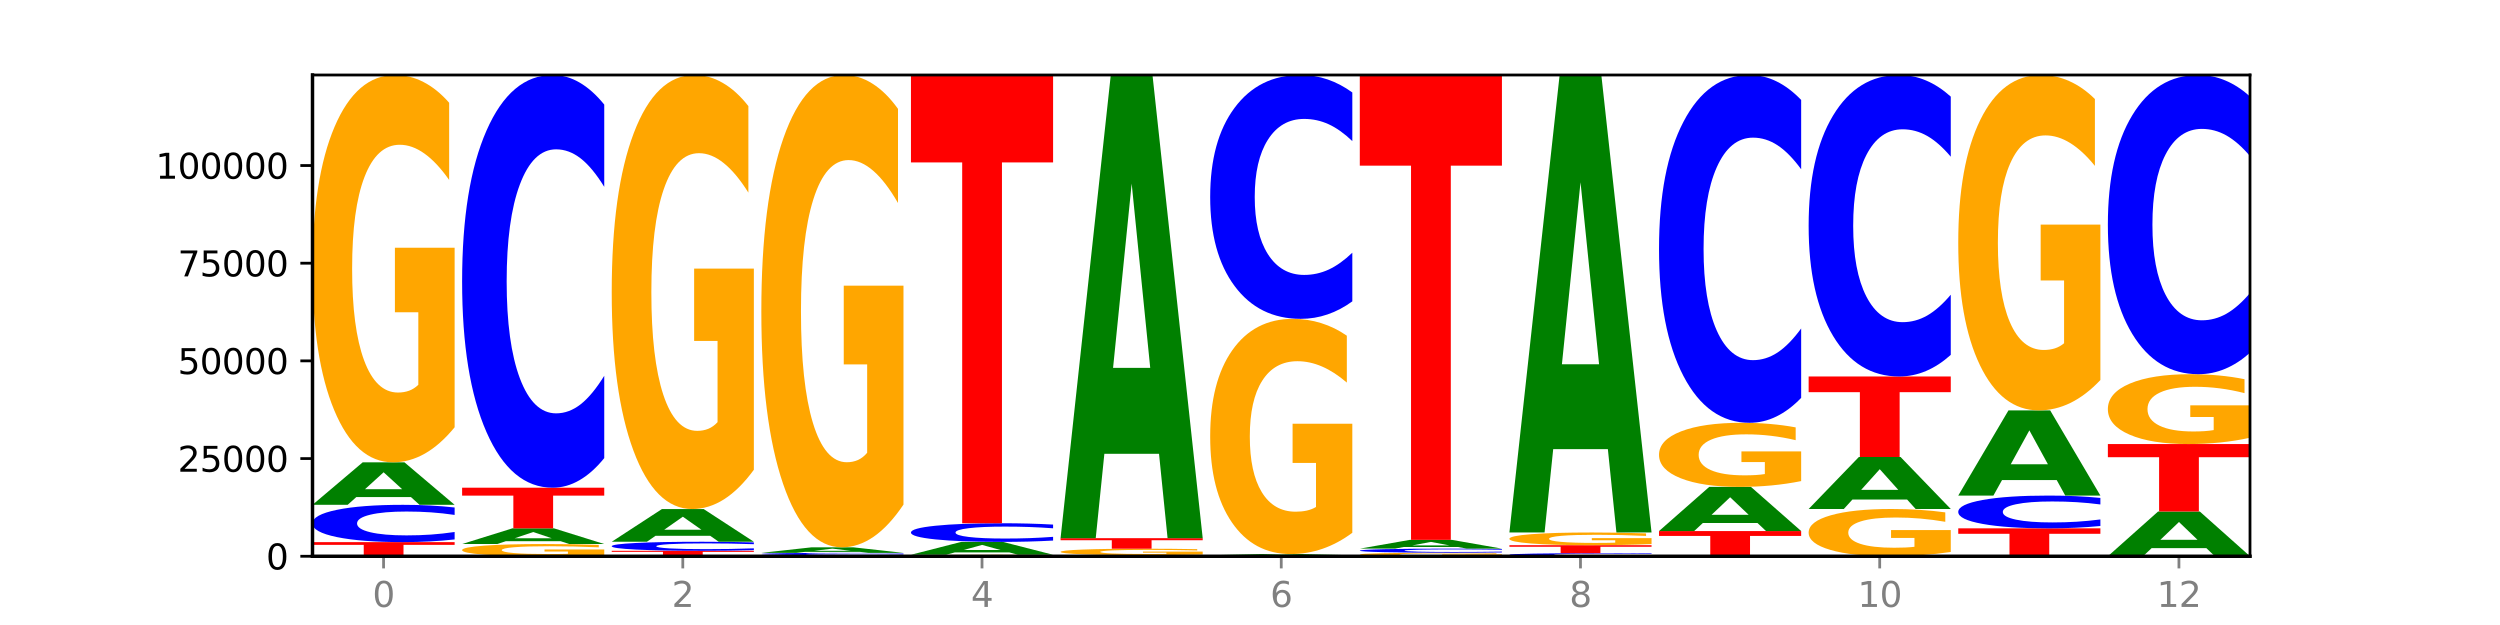 <?xml version="1.0" encoding="utf-8" standalone="no"?>
<!DOCTYPE svg PUBLIC "-//W3C//DTD SVG 1.1//EN"
  "http://www.w3.org/Graphics/SVG/1.1/DTD/svg11.dtd">
<svg xmlns:xlink="http://www.w3.org/1999/xlink" width="720pt" height="180pt" viewBox="0 0 720 180" xmlns="http://www.w3.org/2000/svg" version="1.1">
 <defs>
  <style type="text/css">*{stroke-linejoin: round; stroke-linecap: butt}</style>
 </defs>
 <g id="figure_1">
  <g id="patch_1">
   <path d="M 0 180 
L 720 180 
L 720 0 
L 0 0 
z
" style="fill: #ffffff"/>
  </g>
  <g id="axes_1">
   <g id="patch_2">
    <path d="M 90 160.2 
L 648 160.2 
L 648 21.6 
L 90 21.6 
z
" style="fill: #ffffff"/>
   </g>
   <g id="line2d_1">
    <path d="M 90 160.2 
L 648 160.2 
" clip-path="url(#pcf49da3559)" style="fill: none; stroke: #000000; stroke-width: 0.5; stroke-linecap: square"/>
   </g>
   <g id="patch_3">
    <path d="M 90 156.128 
L 130.934 156.128 
L 130.934 156.922 
L 116.208 156.922 
L 116.208 160.2 
L 104.755 160.2 
L 104.755 156.922 
L 90 156.922 
L 90 156.128 
z
" clip-path="url(#pcf49da3559)" style="fill: #ff0000"/>
   </g>
   <g id="patch_4">
    <path d="M 130.934 155.358 
Q 127.51 155.739 123.808 155.932 
Q 120.105 156.128 116.073 156.128 
Q 104.047 156.128 97.024 154.681 
Q 90 153.235 90 150.761 
Q 90 148.278 97.024 146.834 
Q 104.047 145.388 116.073 145.388 
Q 120.105 145.388 123.808 145.583 
Q 127.51 145.776 130.934 146.157 
L 130.934 148.298 
Q 127.479 147.793 124.127 147.557 
Q 120.776 147.322 117.073 147.322 
Q 110.431 147.322 106.625 148.238 
Q 102.83 149.152 102.83 150.761 
Q 102.83 152.363 106.625 153.279 
Q 110.431 154.193 117.073 154.193 
Q 120.776 154.193 124.127 153.958 
Q 127.479 153.72 130.934 153.215 
L 130.934 155.358 
z
" clip-path="url(#pcf49da3559)" style="fill: #0000ff"/>
   </g>
   <g id="patch_5">
    <path d="M 118.355 143.158 
L 102.613 143.158 
L 100.127 145.388 
L 90 145.388 
L 104.462 133.146 
L 116.472 133.146 
L 130.934 145.388 
L 120.816 145.388 
L 118.355 143.158 
z
M 105.123 140.885 
L 115.819 140.885 
L 110.48 136.016 
L 105.123 140.885 
z
" clip-path="url(#pcf49da3559)" style="fill: #008000"/>
   </g>
   <g id="patch_6">
    <path d="M 130.934 123.053 
Q 126.806 128.099 122.366 130.634 
Q 117.926 133.146 113.192 133.146 
Q 102.495 133.146 96.247 118.122 
Q 90 103.099 90 77.407 
Q 90 51.416 96.358 36.508 
Q 102.724 21.6 113.797 21.6 
Q 118.063 21.6 121.971 23.628 
Q 125.889 25.632 129.356 29.596 
L 129.356 51.831 
Q 125.779 46.739 122.237 44.227 
Q 118.696 41.692 115.137 41.692 
Q 108.55 41.692 104.981 50.955 
Q 101.412 60.195 101.412 77.407 
Q 101.412 94.458 104.853 103.767 
Q 108.293 113.053 114.623 113.053 
Q 116.348 113.053 117.825 112.523 
Q 119.302 111.97 120.476 110.818 
L 120.476 89.942 
L 113.733 89.942 
L 113.733 71.347 
L 130.934 71.347 
L 130.934 123.053 
z
" clip-path="url(#pcf49da3559)" style="fill: #ffa600"/>
   </g>
   <g id="patch_7">
    <path d="M 174.023 159.881 
Q 169.895 160.041 165.455 160.121 
Q 161.014 160.2 156.281 160.2 
Q 145.584 160.2 139.336 159.726 
Q 133.089 159.252 133.089 158.441 
Q 133.089 157.62 139.446 157.15 
Q 145.813 156.679 156.886 156.679 
Q 161.152 156.679 165.06 156.743 
Q 168.977 156.806 172.445 156.931 
L 172.445 157.633 
Q 168.867 157.472 165.326 157.393 
Q 161.785 157.313 158.226 157.313 
Q 151.639 157.313 148.07 157.606 
Q 144.501 157.897 144.501 158.441 
Q 144.501 158.979 147.941 159.273 
Q 151.382 159.566 157.712 159.566 
Q 159.437 159.566 160.914 159.549 
Q 162.391 159.532 163.565 159.495 
L 163.565 158.836 
L 156.822 158.836 
L 156.822 158.249 
L 174.023 158.249 
L 174.023 159.881 
z
" clip-path="url(#pcf49da3559)" style="fill: #ffa600"/>
   </g>
   <g id="patch_8">
    <path d="M 161.444 155.857 
L 145.701 155.857 
L 143.216 156.679 
L 133.089 156.679 
L 147.551 152.168 
L 159.561 152.168 
L 174.023 156.679 
L 163.905 156.679 
L 161.444 155.857 
z
M 148.212 155.02 
L 158.908 155.02 
L 153.569 153.225 
L 148.212 155.02 
z
" clip-path="url(#pcf49da3559)" style="fill: #008000"/>
   </g>
   <g id="patch_9">
    <path d="M 133.089 140.457 
L 174.023 140.457 
L 174.023 142.741 
L 159.296 142.741 
L 159.296 152.168 
L 147.844 152.168 
L 147.844 142.741 
L 133.089 142.741 
L 133.089 140.457 
z
" clip-path="url(#pcf49da3559)" style="fill: #ff0000"/>
   </g>
   <g id="patch_10">
    <path d="M 174.023 131.937 
Q 170.599 136.16 166.897 138.296 
Q 163.194 140.457 159.161 140.457 
Q 147.136 140.457 140.112 124.449 
Q 133.089 108.441 133.089 81.065 
Q 133.089 53.591 140.112 37.608 
Q 147.136 21.6 159.161 21.6 
Q 163.194 21.6 166.897 23.761 
Q 170.599 25.897 174.023 30.12 
L 174.023 53.812 
Q 170.568 48.214 167.216 45.612 
Q 163.864 43.009 160.162 43.009 
Q 153.52 43.009 149.714 53.149 
Q 145.919 63.265 145.919 81.065 
Q 145.919 98.792 149.714 108.932 
Q 153.52 119.047 160.162 119.047 
Q 163.864 119.047 167.216 116.445 
Q 170.568 113.818 174.023 108.22 
L 174.023 131.937 
z
" clip-path="url(#pcf49da3559)" style="fill: #0000ff"/>
   </g>
   <g id="patch_11">
    <path d="M 176.178 158.626 
L 217.112 158.626 
L 217.112 158.933 
L 202.385 158.933 
L 202.385 160.2 
L 190.933 160.2 
L 190.933 158.933 
L 176.178 158.933 
L 176.178 158.626 
z
" clip-path="url(#pcf49da3559)" style="fill: #ff0000"/>
   </g>
   <g id="patch_12">
    <path d="M 217.112 158.439 
Q 213.688 158.532 209.985 158.578 
Q 206.283 158.626 202.25 158.626 
Q 190.225 158.626 183.201 158.275 
Q 176.178 157.925 176.178 157.326 
Q 176.178 156.725 183.201 156.375 
Q 190.225 156.025 202.25 156.025 
Q 206.283 156.025 209.985 156.072 
Q 213.688 156.119 217.112 156.212 
L 217.112 156.73 
Q 213.657 156.607 210.305 156.551 
Q 206.953 156.494 203.251 156.494 
Q 196.609 156.494 192.803 156.715 
Q 189.008 156.937 189.008 157.326 
Q 189.008 157.714 192.803 157.936 
Q 196.609 158.157 203.251 158.157 
Q 206.953 158.157 210.305 158.1 
Q 213.657 158.043 217.112 157.92 
L 217.112 158.439 
z
" clip-path="url(#pcf49da3559)" style="fill: #0000ff"/>
   </g>
   <g id="patch_13">
    <path d="M 204.533 154.309 
L 188.79 154.309 
L 186.304 156.025 
L 176.178 156.025 
L 190.64 146.604 
L 202.65 146.604 
L 217.112 156.025 
L 206.993 156.025 
L 204.533 154.309 
z
M 191.301 152.56 
L 201.997 152.56 
L 196.657 148.813 
L 191.301 152.56 
z
" clip-path="url(#pcf49da3559)" style="fill: #008000"/>
   </g>
   <g id="patch_14">
    <path d="M 217.112 135.294 
Q 212.984 140.949 208.543 143.79 
Q 204.103 146.604 199.369 146.604 
Q 188.673 146.604 182.425 129.768 
Q 176.178 112.932 176.178 84.141 
Q 176.178 55.014 182.535 38.307 
Q 188.902 21.6 199.975 21.6 
Q 204.241 21.6 208.149 23.872 
Q 212.066 26.119 215.534 30.56 
L 215.534 55.478 
Q 211.956 49.772 208.415 46.957 
Q 204.874 44.117 201.314 44.117 
Q 194.727 44.117 191.159 54.497 
Q 187.59 64.852 187.59 84.141 
Q 187.59 103.249 191.03 113.681 
Q 194.471 124.087 200.801 124.087 
Q 202.525 124.087 204.002 123.493 
Q 205.479 122.874 206.654 121.583 
L 206.654 98.188 
L 199.911 98.188 
L 199.911 77.35 
L 217.112 77.35 
L 217.112 135.294 
z
" clip-path="url(#pcf49da3559)" style="fill: #ffa600"/>
   </g>
   <g id="patch_15">
    <path d="M 219.266 159.886 
L 260.201 159.886 
L 260.201 159.947 
L 245.474 159.947 
L 245.474 160.2 
L 234.022 160.2 
L 234.022 159.947 
L 219.266 159.947 
L 219.266 159.886 
z
" clip-path="url(#pcf49da3559)" style="fill: #ff0000"/>
   </g>
   <g id="patch_16">
    <path d="M 260.201 159.838 
Q 256.777 159.862 253.074 159.874 
Q 249.372 159.886 245.339 159.886 
Q 233.313 159.886 226.29 159.797 
Q 219.266 159.707 219.266 159.554 
Q 219.266 159.401 226.29 159.312 
Q 233.313 159.222 245.339 159.222 
Q 249.372 159.222 253.074 159.234 
Q 256.777 159.246 260.201 159.27 
L 260.201 159.402 
Q 256.746 159.371 253.394 159.356 
Q 250.042 159.342 246.339 159.342 
Q 239.697 159.342 235.892 159.398 
Q 232.096 159.455 232.096 159.554 
Q 232.096 159.653 235.892 159.71 
Q 239.697 159.766 246.339 159.766 
Q 250.042 159.766 253.394 159.752 
Q 256.746 159.737 260.201 159.706 
L 260.201 159.838 
z
" clip-path="url(#pcf49da3559)" style="fill: #0000ff"/>
   </g>
   <g id="patch_17">
    <path d="M 247.622 158.932 
L 231.879 158.932 
L 229.393 159.222 
L 219.266 159.222 
L 233.729 157.63 
L 245.739 157.63 
L 260.201 159.222 
L 250.082 159.222 
L 247.622 158.932 
z
M 234.39 158.637 
L 245.086 158.637 
L 239.746 158.003 
L 234.39 158.637 
z
" clip-path="url(#pcf49da3559)" style="fill: #008000"/>
   </g>
   <g id="patch_18">
    <path d="M 260.201 145.322 
Q 256.072 151.476 251.632 154.567 
Q 247.192 157.63 242.458 157.63 
Q 231.761 157.63 225.514 139.309 
Q 219.266 120.988 219.266 89.657 
Q 219.266 57.961 225.624 39.78 
Q 231.991 21.6 243.064 21.6 
Q 247.33 21.6 251.238 24.073 
Q 255.155 26.517 258.623 31.351 
L 258.623 58.467 
Q 255.045 52.257 251.504 49.194 
Q 247.963 46.103 244.403 46.103 
Q 237.816 46.103 234.248 57.399 
Q 230.679 68.667 230.679 89.657 
Q 230.679 110.451 234.119 121.803 
Q 237.559 133.127 243.889 133.127 
Q 245.614 133.127 247.091 132.481 
Q 248.568 131.806 249.742 130.401 
L 249.742 104.943 
L 243 104.943 
L 243 82.267 
L 260.201 82.267 
L 260.201 145.322 
z
" clip-path="url(#pcf49da3559)" style="fill: #ffa600"/>
   </g>
   <g id="patch_19">
    <path d="M 303.29 160.161 
Q 299.161 160.181 294.721 160.19 
Q 290.281 160.2 285.547 160.2 
Q 274.85 160.2 268.603 160.142 
Q 262.355 160.084 262.355 159.985 
Q 262.355 159.885 268.713 159.828 
Q 275.08 159.77 286.153 159.77 
Q 290.418 159.77 294.327 159.778 
Q 298.244 159.786 301.712 159.801 
L 301.712 159.887 
Q 298.134 159.867 294.593 159.857 
Q 291.051 159.848 287.492 159.848 
Q 280.905 159.848 277.336 159.883 
Q 273.768 159.919 273.768 159.985 
Q 273.768 160.051 277.208 160.087 
Q 280.648 160.123 286.978 160.123 
Q 288.703 160.123 290.18 160.121 
Q 291.657 160.118 292.831 160.114 
L 292.831 160.034 
L 286.088 160.034 
L 286.088 159.962 
L 303.29 159.962 
L 303.29 160.161 
z
" clip-path="url(#pcf49da3559)" style="fill: #ffa600"/>
   </g>
   <g id="patch_20">
    <path d="M 290.71 159.096 
L 274.968 159.096 
L 272.482 159.77 
L 262.355 159.77 
L 276.817 156.068 
L 288.827 156.068 
L 303.29 159.77 
L 293.171 159.77 
L 290.71 159.096 
z
M 277.479 158.409 
L 288.175 158.409 
L 282.835 156.936 
L 277.479 158.409 
z
" clip-path="url(#pcf49da3559)" style="fill: #008000"/>
   </g>
   <g id="patch_21">
    <path d="M 303.29 155.683 
Q 299.865 155.874 296.163 155.97 
Q 292.46 156.068 288.428 156.068 
Q 276.402 156.068 269.379 155.344 
Q 262.355 154.62 262.355 153.382 
Q 262.355 152.14 269.379 151.417 
Q 276.402 150.693 288.428 150.693 
Q 292.46 150.693 296.163 150.791 
Q 299.865 150.888 303.29 151.079 
L 303.29 152.15 
Q 299.835 151.897 296.483 151.779 
Q 293.131 151.662 289.428 151.662 
Q 282.786 151.662 278.981 152.12 
Q 275.185 152.577 275.185 153.382 
Q 275.185 154.184 278.981 154.642 
Q 282.786 155.1 289.428 155.1 
Q 293.131 155.1 296.483 154.982 
Q 299.835 154.863 303.29 154.61 
L 303.29 155.683 
z
" clip-path="url(#pcf49da3559)" style="fill: #0000ff"/>
   </g>
   <g id="patch_22">
    <path d="M 262.355 21.6 
L 303.29 21.6 
L 303.29 46.777 
L 288.563 46.777 
L 288.563 150.693 
L 277.111 150.693 
L 277.111 46.777 
L 262.355 46.777 
L 262.355 21.6 
z
" clip-path="url(#pcf49da3559)" style="fill: #ff0000"/>
   </g>
   <g id="patch_23">
    <path d="M 346.378 160.177 
Q 342.954 160.189 339.252 160.194 
Q 335.549 160.2 331.517 160.2 
Q 319.491 160.2 312.468 160.158 
Q 305.444 160.115 305.444 160.043 
Q 305.444 159.971 312.468 159.928 
Q 319.491 159.886 331.517 159.886 
Q 335.549 159.886 339.252 159.892 
Q 342.954 159.897 346.378 159.909 
L 346.378 159.971 
Q 342.923 159.956 339.571 159.949 
Q 336.22 159.943 332.517 159.943 
Q 325.875 159.943 322.069 159.969 
Q 318.274 159.996 318.274 160.043 
Q 318.274 160.09 322.069 160.117 
Q 325.875 160.143 332.517 160.143 
Q 336.22 160.143 339.571 160.137 
Q 342.923 160.13 346.378 160.115 
L 346.378 160.177 
z
" clip-path="url(#pcf49da3559)" style="fill: #0000ff"/>
   </g>
   <g id="patch_24">
    <path d="M 346.378 159.718 
Q 342.25 159.802 337.81 159.844 
Q 333.37 159.886 328.636 159.886 
Q 317.939 159.886 311.692 159.636 
Q 305.444 159.385 305.444 158.957 
Q 305.444 158.524 311.802 158.275 
Q 318.168 158.027 329.241 158.027 
Q 333.507 158.027 337.415 158.061 
Q 341.333 158.094 344.8 158.16 
L 344.8 158.531 
Q 341.223 158.446 337.681 158.404 
Q 334.14 158.362 330.581 158.362 
Q 323.994 158.362 320.425 158.516 
Q 316.856 158.67 316.856 158.957 
Q 316.856 159.241 320.297 159.396 
Q 323.737 159.551 330.067 159.551 
Q 331.792 159.551 333.269 159.542 
Q 334.746 159.533 335.92 159.514 
L 335.92 159.166 
L 329.177 159.166 
L 329.177 158.856 
L 346.378 158.856 
L 346.378 159.718 
z
" clip-path="url(#pcf49da3559)" style="fill: #ffa600"/>
   </g>
   <g id="patch_25">
    <path d="M 305.444 154.995 
L 346.378 154.995 
L 346.378 155.587 
L 331.652 155.587 
L 331.652 158.027 
L 320.199 158.027 
L 320.199 155.587 
L 305.444 155.587 
L 305.444 154.995 
z
" clip-path="url(#pcf49da3559)" style="fill: #ff0000"/>
   </g>
   <g id="patch_26">
    <path d="M 333.799 130.695 
L 318.057 130.695 
L 315.571 154.995 
L 305.444 154.995 
L 319.906 21.6 
L 331.916 21.6 
L 346.378 154.995 
L 336.26 154.995 
L 333.799 130.695 
z
M 320.567 105.937 
L 331.263 105.937 
L 325.924 52.876 
L 320.567 105.937 
z
" clip-path="url(#pcf49da3559)" style="fill: #008000"/>
   </g>
   <g id="patch_27">
    <path d="M 348.533 159.907 
L 389.467 159.907 
L 389.467 159.964 
L 374.74 159.964 
L 374.74 160.2 
L 363.288 160.2 
L 363.288 159.964 
L 348.533 159.964 
L 348.533 159.907 
z
" clip-path="url(#pcf49da3559)" style="fill: #ff0000"/>
   </g>
   <g id="patch_28">
    <path d="M 376.888 159.846 
L 361.145 159.846 
L 358.66 159.907 
L 348.533 159.907 
L 362.995 159.572 
L 375.005 159.572 
L 389.467 159.907 
L 379.349 159.907 
L 376.888 159.846 
z
M 363.656 159.784 
L 374.352 159.784 
L 369.013 159.651 
L 363.656 159.784 
z
" clip-path="url(#pcf49da3559)" style="fill: #008000"/>
   </g>
   <g id="patch_29">
    <path d="M 389.467 153.443 
Q 385.339 156.507 380.899 158.047 
Q 376.458 159.572 371.725 159.572 
Q 361.028 159.572 354.78 150.448 
Q 348.533 141.324 348.533 125.721 
Q 348.533 109.936 354.89 100.882 
Q 361.257 91.828 372.33 91.828 
Q 376.596 91.828 380.504 93.059 
Q 384.421 94.277 387.889 96.684 
L 387.889 110.188 
Q 384.311 107.095 380.77 105.57 
Q 377.229 104.03 373.67 104.03 
Q 367.083 104.03 363.514 109.656 
Q 359.945 115.268 359.945 125.721 
Q 359.945 136.076 363.386 141.73 
Q 366.826 147.369 373.156 147.369 
Q 374.881 147.369 376.358 147.048 
Q 377.835 146.712 379.009 146.012 
L 379.009 133.334 
L 372.266 133.334 
L 372.266 122.041 
L 389.467 122.041 
L 389.467 153.443 
z
" clip-path="url(#pcf49da3559)" style="fill: #ffa600"/>
   </g>
   <g id="patch_30">
    <path d="M 389.467 86.794 
Q 386.043 89.289 382.341 90.551 
Q 378.638 91.828 374.605 91.828 
Q 362.58 91.828 355.556 82.369 
Q 348.533 72.911 348.533 56.736 
Q 348.533 40.502 355.556 31.058 
Q 362.58 21.6 374.605 21.6 
Q 378.638 21.6 382.341 22.877 
Q 386.043 24.139 389.467 26.634 
L 389.467 40.633 
Q 386.012 37.325 382.66 35.788 
Q 379.308 34.25 375.606 34.25 
Q 368.964 34.25 365.158 40.241 
Q 361.363 46.218 361.363 56.736 
Q 361.363 67.21 365.158 73.201 
Q 368.964 79.178 375.606 79.178 
Q 379.308 79.178 382.66 77.64 
Q 386.012 76.088 389.467 72.78 
L 389.467 86.794 
z
" clip-path="url(#pcf49da3559)" style="fill: #0000ff"/>
   </g>
   <g id="patch_31">
    <path d="M 432.556 160.108 
Q 428.428 160.154 423.987 160.177 
Q 419.547 160.2 414.813 160.2 
Q 404.117 160.2 397.869 160.063 
Q 391.622 159.926 391.622 159.692 
Q 391.622 159.455 397.979 159.32 
Q 404.346 159.184 415.419 159.184 
Q 419.685 159.184 423.593 159.202 
Q 427.51 159.221 430.978 159.257 
L 430.978 159.459 
Q 427.4 159.413 423.859 159.39 
Q 420.318 159.367 416.758 159.367 
Q 410.171 159.367 406.603 159.451 
Q 403.034 159.535 403.034 159.692 
Q 403.034 159.848 406.474 159.932 
Q 409.915 160.017 416.245 160.017 
Q 417.969 160.017 419.446 160.012 
Q 420.923 160.007 422.098 159.997 
L 422.098 159.806 
L 415.355 159.806 
L 415.355 159.637 
L 432.556 159.637 
L 432.556 160.108 
z
" clip-path="url(#pcf49da3559)" style="fill: #ffa600"/>
   </g>
   <g id="patch_32">
    <path d="M 432.556 159.099 
Q 429.132 159.141 425.429 159.162 
Q 421.727 159.184 417.694 159.184 
Q 405.669 159.184 398.645 159.025 
Q 391.622 158.866 391.622 158.595 
Q 391.622 158.323 398.645 158.164 
Q 405.669 158.006 417.694 158.006 
Q 421.727 158.006 425.429 158.027 
Q 429.132 158.048 432.556 158.09 
L 432.556 158.325 
Q 429.101 158.269 425.749 158.244 
Q 422.397 158.218 418.695 158.218 
Q 412.053 158.218 408.247 158.318 
Q 404.452 158.419 404.452 158.595 
Q 404.452 158.771 408.247 158.871 
Q 412.053 158.972 418.695 158.972 
Q 422.397 158.972 425.749 158.946 
Q 429.101 158.92 432.556 158.864 
L 432.556 159.099 
z
" clip-path="url(#pcf49da3559)" style="fill: #0000ff"/>
   </g>
   <g id="patch_33">
    <path d="M 419.977 157.545 
L 404.234 157.545 
L 401.749 158.006 
L 391.622 158.006 
L 406.084 155.476 
L 418.094 155.476 
L 432.556 158.006 
L 422.437 158.006 
L 419.977 157.545 
z
M 406.745 157.075 
L 417.441 157.075 
L 412.101 156.069 
L 406.745 157.075 
z
" clip-path="url(#pcf49da3559)" style="fill: #008000"/>
   </g>
   <g id="patch_34">
    <path d="M 391.622 21.6 
L 432.556 21.6 
L 432.556 47.71 
L 417.829 47.71 
L 417.829 155.476 
L 406.377 155.476 
L 406.377 47.71 
L 391.622 47.71 
L 391.622 21.6 
z
" clip-path="url(#pcf49da3559)" style="fill: #ff0000"/>
   </g>
   <g id="patch_35">
    <path d="M 475.645 160.137 
Q 472.221 160.168 468.518 160.184 
Q 464.816 160.2 460.783 160.2 
Q 448.757 160.2 441.734 160.081 
Q 434.71 159.962 434.71 159.759 
Q 434.71 159.555 441.734 159.437 
Q 448.757 159.318 460.783 159.318 
Q 464.816 159.318 468.518 159.334 
Q 472.221 159.35 475.645 159.381 
L 475.645 159.557 
Q 472.19 159.515 468.838 159.496 
Q 465.486 159.477 461.783 159.477 
Q 455.142 159.477 451.336 159.552 
Q 447.54 159.627 447.54 159.759 
Q 447.54 159.891 451.336 159.966 
Q 455.142 160.041 461.783 160.041 
Q 465.486 160.041 468.838 160.022 
Q 472.19 160.002 475.645 159.961 
L 475.645 160.137 
z
" clip-path="url(#pcf49da3559)" style="fill: #0000ff"/>
   </g>
   <g id="patch_36">
    <path d="M 434.71 157.02 
L 475.645 157.02 
L 475.645 157.468 
L 460.918 157.468 
L 460.918 159.318 
L 449.466 159.318 
L 449.466 157.468 
L 434.71 157.468 
L 434.71 157.02 
z
" clip-path="url(#pcf49da3559)" style="fill: #ff0000"/>
   </g>
   <g id="patch_37">
    <path d="M 475.645 156.688 
Q 471.516 156.854 467.076 156.937 
Q 462.636 157.02 457.902 157.02 
Q 447.205 157.02 440.958 156.526 
Q 434.71 156.033 434.71 155.188 
Q 434.71 154.334 441.068 153.845 
Q 447.435 153.355 458.508 153.355 
Q 462.774 153.355 466.682 153.421 
Q 470.599 153.487 474.067 153.618 
L 474.067 154.348 
Q 470.489 154.181 466.948 154.098 
Q 463.407 154.015 459.847 154.015 
Q 453.26 154.015 449.692 154.319 
Q 446.123 154.623 446.123 155.188 
Q 446.123 155.749 449.563 156.055 
Q 453.003 156.36 459.333 156.36 
Q 461.058 156.36 462.535 156.342 
Q 464.012 156.324 465.186 156.286 
L 465.186 155.6 
L 458.444 155.6 
L 458.444 154.989 
L 475.645 154.989 
L 475.645 156.688 
z
" clip-path="url(#pcf49da3559)" style="fill: #ffa600"/>
   </g>
   <g id="patch_38">
    <path d="M 463.066 129.353 
L 447.323 129.353 
L 444.837 153.355 
L 434.71 153.355 
L 449.173 21.6 
L 461.183 21.6 
L 475.645 153.355 
L 465.526 153.355 
L 463.066 129.353 
z
M 449.834 104.9 
L 460.53 104.9 
L 455.19 52.492 
L 449.834 104.9 
z
" clip-path="url(#pcf49da3559)" style="fill: #008000"/>
   </g>
   <g id="patch_39">
    <path d="M 477.799 152.941 
L 518.734 152.941 
L 518.734 154.356 
L 504.007 154.356 
L 504.007 160.2 
L 492.555 160.2 
L 492.555 154.356 
L 477.799 154.356 
L 477.799 152.941 
z
" clip-path="url(#pcf49da3559)" style="fill: #ff0000"/>
   </g>
   <g id="patch_40">
    <path d="M 506.154 150.624 
L 490.412 150.624 
L 487.926 152.941 
L 477.799 152.941 
L 492.261 140.224 
L 504.271 140.224 
L 518.734 152.941 
L 508.615 152.941 
L 506.154 150.624 
z
M 492.923 148.264 
L 503.619 148.264 
L 498.279 143.205 
L 492.923 148.264 
z
" clip-path="url(#pcf49da3559)" style="fill: #008000"/>
   </g>
   <g id="patch_41">
    <path d="M 518.734 138.554 
Q 514.605 139.389 510.165 139.808 
Q 505.725 140.224 500.991 140.224 
Q 490.294 140.224 484.047 137.738 
Q 477.799 135.252 477.799 131.001 
Q 477.799 126.7 484.157 124.233 
Q 490.524 121.766 501.597 121.766 
Q 505.862 121.766 509.771 122.102 
Q 513.688 122.434 517.156 123.089 
L 517.156 126.769 
Q 513.578 125.926 510.037 125.511 
Q 506.495 125.091 502.936 125.091 
Q 496.349 125.091 492.78 126.624 
Q 489.212 128.153 489.212 131.001 
Q 489.212 133.822 492.652 135.362 
Q 496.092 136.899 502.422 136.899 
Q 504.147 136.899 505.624 136.811 
Q 507.101 136.72 508.275 136.529 
L 508.275 133.075 
L 501.532 133.075 
L 501.532 129.998 
L 518.734 129.998 
L 518.734 138.554 
z
" clip-path="url(#pcf49da3559)" style="fill: #ffa600"/>
   </g>
   <g id="patch_42">
    <path d="M 518.734 114.587 
Q 515.31 118.145 511.607 119.946 
Q 507.904 121.766 503.872 121.766 
Q 491.846 121.766 484.823 108.276 
Q 477.799 94.785 477.799 71.714 
Q 477.799 48.561 484.823 35.091 
Q 491.846 21.6 503.872 21.6 
Q 507.904 21.6 511.607 23.421 
Q 515.31 25.221 518.734 28.78 
L 518.734 48.747 
Q 515.279 44.029 511.927 41.836 
Q 508.575 39.643 504.872 39.643 
Q 498.23 39.643 494.425 48.188 
Q 490.629 56.713 490.629 71.714 
Q 490.629 86.653 494.425 95.199 
Q 498.23 103.724 504.872 103.724 
Q 508.575 103.724 511.927 101.53 
Q 515.279 99.316 518.734 94.599 
L 518.734 114.587 
z
" clip-path="url(#pcf49da3559)" style="fill: #0000ff"/>
   </g>
   <g id="patch_43">
    <path d="M 561.822 158.969 
Q 557.694 159.584 553.254 159.894 
Q 548.814 160.2 544.08 160.2 
Q 533.383 160.2 527.136 158.367 
Q 520.888 156.534 520.888 153.4 
Q 520.888 150.228 527.246 148.41 
Q 533.612 146.591 544.685 146.591 
Q 548.951 146.591 552.859 146.838 
Q 556.777 147.083 560.244 147.566 
L 560.244 150.279 
Q 556.667 149.658 553.125 149.351 
Q 549.584 149.042 546.025 149.042 
Q 539.438 149.042 535.869 150.172 
Q 532.3 151.299 532.3 153.4 
Q 532.3 155.48 535.741 156.616 
Q 539.181 157.749 545.511 157.749 
Q 547.236 157.749 548.713 157.684 
Q 550.19 157.616 551.364 157.476 
L 551.364 154.929 
L 544.621 154.929 
L 544.621 152.66 
L 561.822 152.66 
L 561.822 158.969 
z
" clip-path="url(#pcf49da3559)" style="fill: #ffa600"/>
   </g>
   <g id="patch_44">
    <path d="M 549.243 143.863 
L 533.501 143.863 
L 531.015 146.591 
L 520.888 146.591 
L 535.35 131.616 
L 547.36 131.616 
L 561.822 146.591 
L 551.704 146.591 
L 549.243 143.863 
z
M 536.011 141.084 
L 546.707 141.084 
L 541.368 135.127 
L 536.011 141.084 
z
" clip-path="url(#pcf49da3559)" style="fill: #008000"/>
   </g>
   <g id="patch_45">
    <path d="M 520.888 108.425 
L 561.822 108.425 
L 561.822 112.948 
L 547.096 112.948 
L 547.096 131.616 
L 535.643 131.616 
L 535.643 112.948 
L 520.888 112.948 
L 520.888 108.425 
z
" clip-path="url(#pcf49da3559)" style="fill: #ff0000"/>
   </g>
   <g id="patch_46">
    <path d="M 561.822 102.201 
Q 558.398 105.286 554.696 106.847 
Q 550.993 108.425 546.961 108.425 
Q 534.935 108.425 527.912 96.731 
Q 520.888 85.037 520.888 65.039 
Q 520.888 44.97 527.912 33.294 
Q 534.935 21.6 546.961 21.6 
Q 550.993 21.6 554.696 23.178 
Q 558.398 24.739 561.822 27.824 
L 561.822 45.131 
Q 558.367 41.042 555.015 39.141 
Q 551.664 37.24 547.961 37.24 
Q 541.319 37.24 537.513 44.647 
Q 533.718 52.036 533.718 65.039 
Q 533.718 77.989 537.513 85.396 
Q 541.319 92.785 547.961 92.785 
Q 551.664 92.785 555.015 90.884 
Q 558.367 88.965 561.822 84.876 
L 561.822 102.201 
z
" clip-path="url(#pcf49da3559)" style="fill: #0000ff"/>
   </g>
   <g id="patch_47">
    <path d="M 563.977 152.162 
L 604.911 152.162 
L 604.911 153.73 
L 590.184 153.73 
L 590.184 160.2 
L 578.732 160.2 
L 578.732 153.73 
L 563.977 153.73 
L 563.977 152.162 
z
" clip-path="url(#pcf49da3559)" style="fill: #ff0000"/>
   </g>
   <g id="patch_48">
    <path d="M 604.911 151.485 
Q 601.487 151.821 597.785 151.99 
Q 594.082 152.162 590.049 152.162 
Q 578.024 152.162 571 150.891 
Q 563.977 149.62 563.977 147.446 
Q 563.977 145.264 571 143.995 
Q 578.024 142.724 590.049 142.724 
Q 594.082 142.724 597.785 142.896 
Q 601.487 143.065 604.911 143.401 
L 604.911 145.282 
Q 601.456 144.837 598.104 144.631 
Q 594.752 144.424 591.05 144.424 
Q 584.408 144.424 580.602 145.229 
Q 576.807 146.033 576.807 147.446 
Q 576.807 148.854 580.602 149.659 
Q 584.408 150.462 591.05 150.462 
Q 594.752 150.462 598.104 150.255 
Q 601.456 150.047 604.911 149.602 
L 604.911 151.485 
z
" clip-path="url(#pcf49da3559)" style="fill: #0000ff"/>
   </g>
   <g id="patch_49">
    <path d="M 592.332 138.255 
L 576.589 138.255 
L 574.104 142.724 
L 563.977 142.724 
L 578.439 118.189 
L 590.449 118.189 
L 604.911 142.724 
L 594.793 142.724 
L 592.332 138.255 
z
M 579.1 133.701 
L 589.796 133.701 
L 584.457 123.942 
L 579.1 133.701 
z
" clip-path="url(#pcf49da3559)" style="fill: #008000"/>
   </g>
   <g id="patch_50">
    <path d="M 604.911 109.45 
Q 600.783 113.82 596.343 116.014 
Q 591.902 118.189 587.169 118.189 
Q 576.472 118.189 570.224 105.18 
Q 563.977 92.171 563.977 69.924 
Q 563.977 47.418 570.334 34.509 
Q 576.701 21.6 587.774 21.6 
Q 592.04 21.6 595.948 23.356 
Q 599.865 25.092 603.333 28.523 
L 603.333 47.777 
Q 599.755 43.368 596.214 41.193 
Q 592.673 38.998 589.114 38.998 
Q 582.527 38.998 578.958 47.019 
Q 575.389 55.02 575.389 69.924 
Q 575.389 84.689 578.83 92.75 
Q 582.27 100.791 588.6 100.791 
Q 590.325 100.791 591.802 100.332 
Q 593.279 99.853 594.453 98.855 
L 594.453 80.779 
L 587.71 80.779 
L 587.71 64.677 
L 604.911 64.677 
L 604.911 109.45 
z
" clip-path="url(#pcf49da3559)" style="fill: #ffa600"/>
   </g>
   <g id="patch_51">
    <path d="M 635.421 157.853 
L 619.678 157.853 
L 617.193 160.2 
L 607.066 160.2 
L 621.528 147.315 
L 633.538 147.315 
L 648 160.2 
L 637.881 160.2 
L 635.421 157.853 
z
M 622.189 155.461 
L 632.885 155.461 
L 627.545 150.336 
L 622.189 155.461 
z
" clip-path="url(#pcf49da3559)" style="fill: #008000"/>
   </g>
   <g id="patch_52">
    <path d="M 607.066 127.888 
L 648 127.888 
L 648 131.677 
L 633.273 131.677 
L 633.273 147.315 
L 621.821 147.315 
L 621.821 131.677 
L 607.066 131.677 
L 607.066 127.888 
z
" clip-path="url(#pcf49da3559)" style="fill: #ff0000"/>
   </g>
   <g id="patch_53">
    <path d="M 648 126.068 
Q 643.872 126.978 639.431 127.435 
Q 634.991 127.888 630.257 127.888 
Q 619.561 127.888 613.313 125.179 
Q 607.066 122.469 607.066 117.835 
Q 607.066 113.148 613.423 110.459 
Q 619.79 107.77 630.863 107.77 
Q 635.129 107.77 639.037 108.136 
Q 642.954 108.497 646.422 109.212 
L 646.422 113.222 
Q 642.844 112.304 639.303 111.851 
Q 635.762 111.394 632.202 111.394 
Q 625.615 111.394 622.047 113.064 
Q 618.478 114.731 618.478 117.835 
Q 618.478 120.911 621.918 122.589 
Q 625.359 124.264 631.689 124.264 
Q 633.413 124.264 634.89 124.169 
Q 636.367 124.069 637.542 123.861 
L 637.542 120.096 
L 630.799 120.096 
L 630.799 116.742 
L 648 116.742 
L 648 126.068 
z
" clip-path="url(#pcf49da3559)" style="fill: #ffa600"/>
   </g>
   <g id="patch_54">
    <path d="M 648 101.593 
Q 644.576 104.655 640.873 106.204 
Q 637.171 107.77 633.138 107.77 
Q 621.113 107.77 614.089 96.164 
Q 607.066 84.559 607.066 64.712 
Q 607.066 44.793 614.089 33.206 
Q 621.113 21.6 633.138 21.6 
Q 637.171 21.6 640.873 23.166 
Q 644.576 24.715 648 27.777 
L 648 44.954 
Q 644.545 40.895 641.193 39.008 
Q 637.841 37.122 634.139 37.122 
Q 627.497 37.122 623.691 44.473 
Q 619.896 51.807 619.896 64.712 
Q 619.896 77.563 623.691 84.915 
Q 627.497 92.248 634.139 92.248 
Q 637.841 92.248 641.193 90.362 
Q 644.545 88.457 648 84.399 
L 648 101.593 
z
" clip-path="url(#pcf49da3559)" style="fill: #0000ff"/>
   </g>
   <g id="matplotlib.axis_1">
    <g id="xtick_1">
     <g id="line2d_2">
      <defs>
       <path id="m6340865f03" d="M 0 0 
L 0 3.5 
" style="stroke: #808080; stroke-width: 0.8"/>
      </defs>
      <g>
       <use xlink:href="#m6340865f03" x="110.467" y="160.2" style="fill: #808080; stroke: #808080; stroke-width: 0.8"/>
      </g>
     </g>
     <g id="text_1">
      <!-- 0 -->
      <g style="fill: #808080" transform="translate(107.286 174.798) scale(0.1 -0.1)">
       <defs>
        <path id="DejaVuSans-30" d="M 2034 4250 
Q 1547 4250 1301 3770 
Q 1056 3291 1056 2328 
Q 1056 1369 1301 889 
Q 1547 409 2034 409 
Q 2525 409 2770 889 
Q 3016 1369 3016 2328 
Q 3016 3291 2770 3770 
Q 2525 4250 2034 4250 
z
M 2034 4750 
Q 2819 4750 3233 4129 
Q 3647 3509 3647 2328 
Q 3647 1150 3233 529 
Q 2819 -91 2034 -91 
Q 1250 -91 836 529 
Q 422 1150 422 2328 
Q 422 3509 836 4129 
Q 1250 4750 2034 4750 
z
" transform="scale(0.016)"/>
       </defs>
       <use xlink:href="#DejaVuSans-30"/>
      </g>
     </g>
    </g>
    <g id="xtick_2">
     <g id="line2d_3">
      <g>
       <use xlink:href="#m6340865f03" x="196.645" y="160.2" style="fill: #808080; stroke: #808080; stroke-width: 0.8"/>
      </g>
     </g>
     <g id="text_2">
      <!-- 2 -->
      <g style="fill: #808080" transform="translate(193.464 174.798) scale(0.1 -0.1)">
       <defs>
        <path id="DejaVuSans-32" d="M 1228 531 
L 3431 531 
L 3431 0 
L 469 0 
L 469 531 
Q 828 903 1448 1529 
Q 2069 2156 2228 2338 
Q 2531 2678 2651 2914 
Q 2772 3150 2772 3378 
Q 2772 3750 2511 3984 
Q 2250 4219 1831 4219 
Q 1534 4219 1204 4116 
Q 875 4013 500 3803 
L 500 4441 
Q 881 4594 1212 4672 
Q 1544 4750 1819 4750 
Q 2544 4750 2975 4387 
Q 3406 4025 3406 3419 
Q 3406 3131 3298 2873 
Q 3191 2616 2906 2266 
Q 2828 2175 2409 1742 
Q 1991 1309 1228 531 
z
" transform="scale(0.016)"/>
       </defs>
       <use xlink:href="#DejaVuSans-32"/>
      </g>
     </g>
    </g>
    <g id="xtick_3">
     <g id="line2d_4">
      <g>
       <use xlink:href="#m6340865f03" x="282.822" y="160.2" style="fill: #808080; stroke: #808080; stroke-width: 0.8"/>
      </g>
     </g>
     <g id="text_3">
      <!-- 4 -->
      <g style="fill: #808080" transform="translate(279.641 174.798) scale(0.1 -0.1)">
       <defs>
        <path id="DejaVuSans-34" d="M 2419 4116 
L 825 1625 
L 2419 1625 
L 2419 4116 
z
M 2253 4666 
L 3047 4666 
L 3047 1625 
L 3713 1625 
L 3713 1100 
L 3047 1100 
L 3047 0 
L 2419 0 
L 2419 1100 
L 313 1100 
L 313 1709 
L 2253 4666 
z
" transform="scale(0.016)"/>
       </defs>
       <use xlink:href="#DejaVuSans-34"/>
      </g>
     </g>
    </g>
    <g id="xtick_4">
     <g id="line2d_5">
      <g>
       <use xlink:href="#m6340865f03" x="369" y="160.2" style="fill: #808080; stroke: #808080; stroke-width: 0.8"/>
      </g>
     </g>
     <g id="text_4">
      <!-- 6 -->
      <g style="fill: #808080" transform="translate(365.819 174.798) scale(0.1 -0.1)">
       <defs>
        <path id="DejaVuSans-36" d="M 2113 2584 
Q 1688 2584 1439 2293 
Q 1191 2003 1191 1497 
Q 1191 994 1439 701 
Q 1688 409 2113 409 
Q 2538 409 2786 701 
Q 3034 994 3034 1497 
Q 3034 2003 2786 2293 
Q 2538 2584 2113 2584 
z
M 3366 4563 
L 3366 3988 
Q 3128 4100 2886 4159 
Q 2644 4219 2406 4219 
Q 1781 4219 1451 3797 
Q 1122 3375 1075 2522 
Q 1259 2794 1537 2939 
Q 1816 3084 2150 3084 
Q 2853 3084 3261 2657 
Q 3669 2231 3669 1497 
Q 3669 778 3244 343 
Q 2819 -91 2113 -91 
Q 1303 -91 875 529 
Q 447 1150 447 2328 
Q 447 3434 972 4092 
Q 1497 4750 2381 4750 
Q 2619 4750 2861 4703 
Q 3103 4656 3366 4563 
z
" transform="scale(0.016)"/>
       </defs>
       <use xlink:href="#DejaVuSans-36"/>
      </g>
     </g>
    </g>
    <g id="xtick_5">
     <g id="line2d_6">
      <g>
       <use xlink:href="#m6340865f03" x="455.178" y="160.2" style="fill: #808080; stroke: #808080; stroke-width: 0.8"/>
      </g>
     </g>
     <g id="text_5">
      <!-- 8 -->
      <g style="fill: #808080" transform="translate(451.996 174.798) scale(0.1 -0.1)">
       <defs>
        <path id="DejaVuSans-38" d="M 2034 2216 
Q 1584 2216 1326 1975 
Q 1069 1734 1069 1313 
Q 1069 891 1326 650 
Q 1584 409 2034 409 
Q 2484 409 2743 651 
Q 3003 894 3003 1313 
Q 3003 1734 2745 1975 
Q 2488 2216 2034 2216 
z
M 1403 2484 
Q 997 2584 770 2862 
Q 544 3141 544 3541 
Q 544 4100 942 4425 
Q 1341 4750 2034 4750 
Q 2731 4750 3128 4425 
Q 3525 4100 3525 3541 
Q 3525 3141 3298 2862 
Q 3072 2584 2669 2484 
Q 3125 2378 3379 2068 
Q 3634 1759 3634 1313 
Q 3634 634 3220 271 
Q 2806 -91 2034 -91 
Q 1263 -91 848 271 
Q 434 634 434 1313 
Q 434 1759 690 2068 
Q 947 2378 1403 2484 
z
M 1172 3481 
Q 1172 3119 1398 2916 
Q 1625 2713 2034 2713 
Q 2441 2713 2670 2916 
Q 2900 3119 2900 3481 
Q 2900 3844 2670 4047 
Q 2441 4250 2034 4250 
Q 1625 4250 1398 4047 
Q 1172 3844 1172 3481 
z
" transform="scale(0.016)"/>
       </defs>
       <use xlink:href="#DejaVuSans-38"/>
      </g>
     </g>
    </g>
    <g id="xtick_6">
     <g id="line2d_7">
      <g>
       <use xlink:href="#m6340865f03" x="541.355" y="160.2" style="fill: #808080; stroke: #808080; stroke-width: 0.8"/>
      </g>
     </g>
     <g id="text_6">
      <!-- 10 -->
      <g style="fill: #808080" transform="translate(534.993 174.798) scale(0.1 -0.1)">
       <defs>
        <path id="DejaVuSans-31" d="M 794 531 
L 1825 531 
L 1825 4091 
L 703 3866 
L 703 4441 
L 1819 4666 
L 2450 4666 
L 2450 531 
L 3481 531 
L 3481 0 
L 794 0 
L 794 531 
z
" transform="scale(0.016)"/>
       </defs>
       <use xlink:href="#DejaVuSans-31"/>
       <use xlink:href="#DejaVuSans-30" x="63.623"/>
      </g>
     </g>
    </g>
    <g id="xtick_7">
     <g id="line2d_8">
      <g>
       <use xlink:href="#m6340865f03" x="627.533" y="160.2" style="fill: #808080; stroke: #808080; stroke-width: 0.8"/>
      </g>
     </g>
     <g id="text_7">
      <!-- 12 -->
      <g style="fill: #808080" transform="translate(621.17 174.798) scale(0.1 -0.1)">
       <use xlink:href="#DejaVuSans-31"/>
       <use xlink:href="#DejaVuSans-32" x="63.623"/>
      </g>
     </g>
    </g>
   </g>
   <g id="matplotlib.axis_2">
    <g id="ytick_1">
     <g id="line2d_9">
      <defs>
       <path id="ma444939788" d="M 0 0 
L -3.5 0 
" style="stroke: #000000; stroke-width: 0.8"/>
      </defs>
      <g>
       <use xlink:href="#ma444939788" x="90" y="160.2" style="stroke: #000000; stroke-width: 0.8"/>
      </g>
     </g>
     <g id="text_8">
      <!-- 0 -->
      <g transform="translate(76.638 163.999) scale(0.1 -0.1)">
       <use xlink:href="#DejaVuSans-30"/>
      </g>
     </g>
    </g>
    <g id="ytick_2">
     <g id="line2d_10">
      <g>
       <use xlink:href="#ma444939788" x="90" y="132.067" style="stroke: #000000; stroke-width: 0.8"/>
      </g>
     </g>
     <g id="text_9">
      <!-- 25000 -->
      <g transform="translate(51.188 135.867) scale(0.1 -0.1)">
       <defs>
        <path id="DejaVuSans-35" d="M 691 4666 
L 3169 4666 
L 3169 4134 
L 1269 4134 
L 1269 2991 
Q 1406 3038 1543 3061 
Q 1681 3084 1819 3084 
Q 2600 3084 3056 2656 
Q 3513 2228 3513 1497 
Q 3513 744 3044 326 
Q 2575 -91 1722 -91 
Q 1428 -91 1123 -41 
Q 819 9 494 109 
L 494 744 
Q 775 591 1075 516 
Q 1375 441 1709 441 
Q 2250 441 2565 725 
Q 2881 1009 2881 1497 
Q 2881 1984 2565 2268 
Q 2250 2553 1709 2553 
Q 1456 2553 1204 2497 
Q 953 2441 691 2322 
L 691 4666 
z
" transform="scale(0.016)"/>
       </defs>
       <use xlink:href="#DejaVuSans-32"/>
       <use xlink:href="#DejaVuSans-35" x="63.623"/>
       <use xlink:href="#DejaVuSans-30" x="127.246"/>
       <use xlink:href="#DejaVuSans-30" x="190.869"/>
       <use xlink:href="#DejaVuSans-30" x="254.492"/>
      </g>
     </g>
    </g>
    <g id="ytick_3">
     <g id="line2d_11">
      <g>
       <use xlink:href="#ma444939788" x="90" y="103.935" style="stroke: #000000; stroke-width: 0.8"/>
      </g>
     </g>
     <g id="text_10">
      <!-- 50000 -->
      <g transform="translate(51.188 107.734) scale(0.1 -0.1)">
       <use xlink:href="#DejaVuSans-35"/>
       <use xlink:href="#DejaVuSans-30" x="63.623"/>
       <use xlink:href="#DejaVuSans-30" x="127.246"/>
       <use xlink:href="#DejaVuSans-30" x="190.869"/>
       <use xlink:href="#DejaVuSans-30" x="254.492"/>
      </g>
     </g>
    </g>
    <g id="ytick_4">
     <g id="line2d_12">
      <g>
       <use xlink:href="#ma444939788" x="90" y="75.802" style="stroke: #000000; stroke-width: 0.8"/>
      </g>
     </g>
     <g id="text_11">
      <!-- 75000 -->
      <g transform="translate(51.188 79.602) scale(0.1 -0.1)">
       <defs>
        <path id="DejaVuSans-37" d="M 525 4666 
L 3525 4666 
L 3525 4397 
L 1831 0 
L 1172 0 
L 2766 4134 
L 525 4134 
L 525 4666 
z
" transform="scale(0.016)"/>
       </defs>
       <use xlink:href="#DejaVuSans-37"/>
       <use xlink:href="#DejaVuSans-35" x="63.623"/>
       <use xlink:href="#DejaVuSans-30" x="127.246"/>
       <use xlink:href="#DejaVuSans-30" x="190.869"/>
       <use xlink:href="#DejaVuSans-30" x="254.492"/>
      </g>
     </g>
    </g>
    <g id="ytick_5">
     <g id="line2d_13">
      <g>
       <use xlink:href="#ma444939788" x="90" y="47.67" style="stroke: #000000; stroke-width: 0.8"/>
      </g>
     </g>
     <g id="text_12">
      <!-- 100000 -->
      <g transform="translate(44.825 51.469) scale(0.1 -0.1)">
       <use xlink:href="#DejaVuSans-31"/>
       <use xlink:href="#DejaVuSans-30" x="63.623"/>
       <use xlink:href="#DejaVuSans-30" x="127.246"/>
       <use xlink:href="#DejaVuSans-30" x="190.869"/>
       <use xlink:href="#DejaVuSans-30" x="254.492"/>
       <use xlink:href="#DejaVuSans-30" x="318.115"/>
      </g>
     </g>
    </g>
   </g>
   <g id="patch_55">
    <path d="M 90 160.2 
L 90 21.6 
" style="fill: none; stroke: #000000; stroke-linejoin: miter; stroke-linecap: square"/>
   </g>
   <g id="patch_56">
    <path d="M 648 160.2 
L 648 21.6 
" style="fill: none; stroke: #000000; stroke-width: 0.8; stroke-linejoin: miter; stroke-linecap: square"/>
   </g>
   <g id="patch_57">
    <path d="M 90 160.2 
L 648 160.2 
" style="fill: none; stroke: #000000; stroke-linejoin: miter; stroke-linecap: square"/>
   </g>
   <g id="patch_58">
    <path d="M 90 21.6 
L 648 21.6 
" style="fill: none; stroke: #000000; stroke-width: 0.8; stroke-linejoin: miter; stroke-linecap: square"/>
   </g>
  </g>
 </g>
 <defs>
  <clipPath id="pcf49da3559">
   <rect x="90" y="21.6" width="558" height="138.6"/>
  </clipPath>
 </defs>
</svg>
